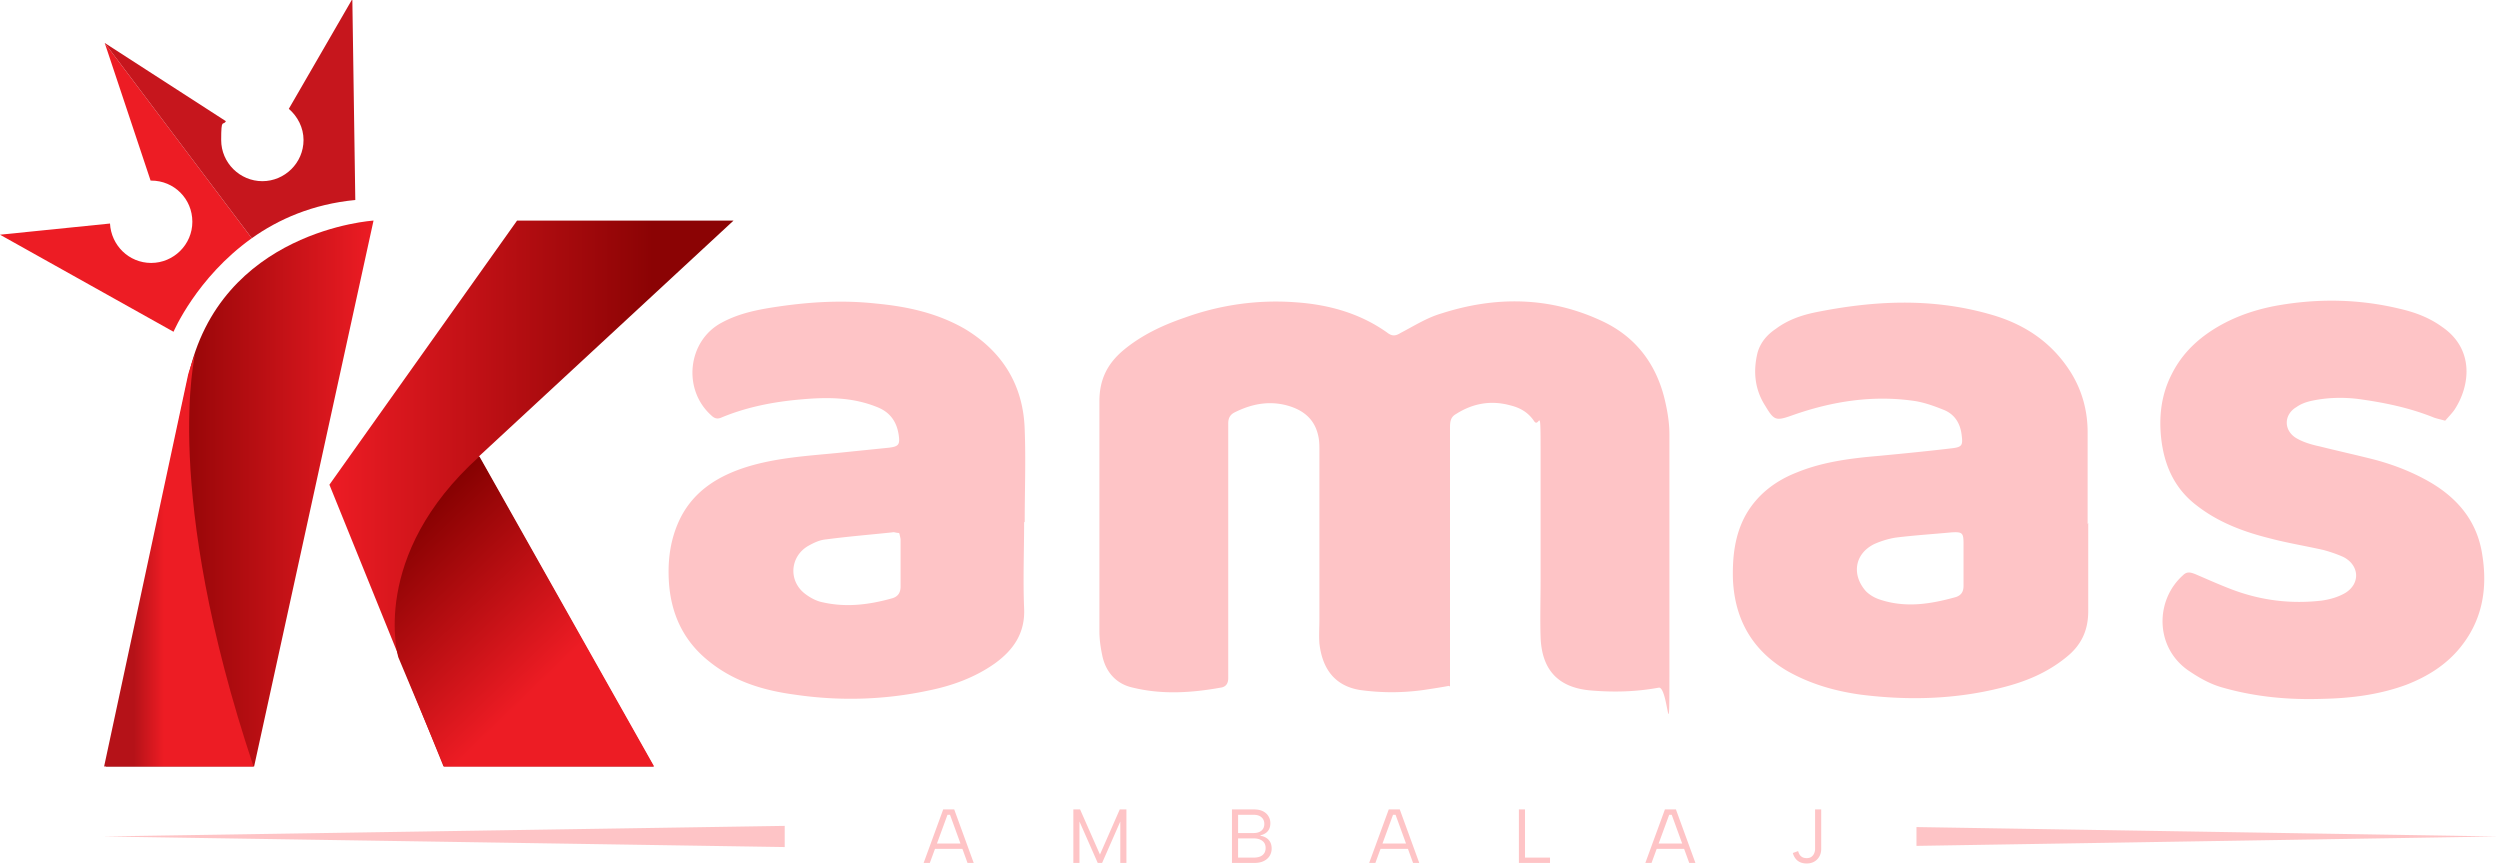 <svg xmlns="http://www.w3.org/2000/svg" width="425" height="147" fill="none" viewBox="0 0 425 147">
  <path fill="#FEC4C6" d="M246.3 116.6c-1.6.3-3 .5-4.3.7-3.6.5-7.2.5-10.8 0-4.3-.7-6.4-3.6-6.9-7.9-.1-1.4 0-2.8 0-4.2V76.7c0-.7 0-1.4-.1-2.1-.5-3.2-2.5-4.9-5.5-5.7-3.1-.8-6-.2-8.8 1.2-.8.4-1.1 1-1.1 1.9v43.3c0 1-.5 1.5-1.3 1.6-5 .9-10 1.2-14.9 0-2.8-.6-4.6-2.6-5.2-5.4-.3-1.4-.5-2.8-.5-4.2V68.2c0-3.6 1.3-6.3 4-8.6 3.1-2.6 6.7-4.3 10.5-5.6 6.1-2.2 12.5-3.1 19-2.6 5.6.4 10.9 1.9 15.5 5.2.8.6 1.4.5 2.2 0 2.3-1.2 4.5-2.6 6.9-3.3 9.3-3 18.6-2.9 27.6 1.4 5.4 2.6 8.8 7 10.3 12.8.5 2 .9 4.2.9 6.3v41c0 13.6-.2 1.9-1.8 2.1-3.8.7-7.5.8-11.3.5-5.7-.4-8.6-3.4-8.8-9.1-.1-3.2 0-6.4 0-9.6V76c0-7.5-.2-3.1-1.1-4.4-1-1.5-2.4-2.3-4.1-2.7-3.3-.9-6.4-.3-9.2 1.5-.9.5-1 1.3-1 2.3v44l-.2-.1ZM355 88.9v15c0 3.3-1.2 5.8-3.7 7.8-3.3 2.7-7 4.2-11 5.2-7.9 2-15.9 2.2-23.9 1.2-4.4-.6-8.6-1.8-12.5-4-6-3.5-9-8.8-9.3-15.6-.1-3.8.3-7.6 2.2-11 2-3.5 5.1-5.8 8.7-7.2 4.4-1.8 9.2-2.4 13.9-2.8 4.2-.4 8.3-.8 12.5-1.3 1.6-.2 1.8-.5 1.6-2.1-.2-2-1.1-3.6-3-4.4-1.5-.6-3.1-1.2-4.8-1.5-7.2-1.1-14.2 0-21 2.4-2.8 1-3.1.9-4.6-1.6-1.8-2.8-2.1-5.9-1.3-9.1.5-1.7 1.6-3 3.1-4 2-1.5 4.3-2.3 6.7-2.8 9.9-2 19.7-2.5 29.6.3 5.8 1.6 10.6 4.7 13.9 10 1.9 3.1 2.8 6.5 2.8 10.1v15.6l.1-.2Zm-21.2 6.9v-3.4c0-1.8-.2-2-2-1.9-3.2.3-6.4.5-9.6.9a15 15 0 0 0-3.6 1.1c-3.4 1.7-3.8 5.3-1.4 8 .6.6 1.4 1.1 2.3 1.4 4.4 1.5 8.7.8 13-.4.9-.3 1.3-.9 1.3-1.9v-3.9.1Zm-159.7-7c0 4.9-.2 9.8 0 14.6.2 4.2-1.8 7.1-5 9.4-3.4 2.4-7.3 3.8-11.3 4.6-7.5 1.6-15.1 1.8-22.6.7-5.3-.7-10.4-2.2-14.7-5.7-4.4-3.5-6.5-8.2-6.8-13.7-.2-3.7.3-7.3 2-10.7 2.4-4.7 6.6-7.2 11.5-8.7 5-1.5 10.1-1.8 15.2-2.3 2.9-.3 5.9-.6 8.8-.9 1.5-.2 1.8-.5 1.6-2-.3-2.3-1.4-4-3.7-4.9-4.2-1.7-8.5-1.7-12.9-1.3-4.7.4-9.3 1.3-13.6 3.1-.7.3-1.2.1-1.7-.4-4.9-4.4-4-12.6 1.7-15.7 3.1-1.7 6.4-2.3 9.8-2.8 5.5-.8 11-1.1 16.5-.5 5.3.5 10.4 1.6 15.1 4.3 6.5 3.9 10 9.7 10.2 17.2.2 5.2 0 10.4 0 15.6l-.1.1Zm-21.3 1.8c-.5 0-.8-.2-1.1-.1-3.8.4-7.5.7-11.3 1.2-1.1.1-2.1.6-3 1.1-3.1 1.8-3.4 5.9-.6 8.1.9.7 2 1.3 3.1 1.5 4 .9 7.9.4 11.8-.7 1-.3 1.4-1 1.4-2v-7.9c0-.3-.1-.6-.2-1.1l-.1-.1Zm262.8-19.1c-.7-.2-1.2-.3-1.8-.5-4.2-1.7-8.6-2.6-13.1-3.2-2.7-.3-5.4-.2-8 .4-.8.2-1.6.5-2.3 1-2.2 1.3-2.2 4 0 5.3 1.2.7 2.6 1.1 4 1.4 3.2.8 6.4 1.5 9.5 2.3 3.3.9 6.6 2.2 9.6 4 4.6 2.8 7.7 6.7 8.5 12.2.9 5.7 0 11-3.7 15.6-2.4 3-5.6 5-9.2 6.4-4.6 1.7-9.4 2.3-14.2 2.4-5.7.2-11.4-.3-17-1.9-2.2-.6-4.1-1.7-6-3-5.6-4-5.5-11.9-.8-16.1.7-.7 1.3-.5 2.1-.2 2.1.9 4.1 1.8 6.2 2.6 5 1.9 10.1 2.5 15.3 1.9 1.4-.2 2.8-.6 4-1.3 2.6-1.6 2.4-4.7-.3-6.1-1.1-.5-2.3-.9-3.4-1.2-3.1-.7-6.2-1.2-9.2-2-4.4-1.1-8.7-2.7-12.4-5.6-3.8-2.9-5.5-6.9-6-11.4-.4-3.7 0-7.4 1.8-10.9 1.4-2.8 3.4-5 5.9-6.8 3.5-2.5 7.5-4 11.7-4.8 7.1-1.3 14.2-1.2 21.2.5 2.6.6 5 1.5 7.2 3.1 5.5 3.8 4.7 10 2.1 14-.4.6-1 1.2-1.6 1.9h-.1Zm-107.035 66.1h1.04v6.721c0 .477-.104.901-.312 1.274a2.304 2.304 0 0 1-.871.884c-.364.208-.793.312-1.287.312-.624 0-1.135-.156-1.534-.468-.398-.321-.671-.758-.819-1.313l.897-.325c.061.225.148.429.26.611.122.182.278.325.468.429.2.104.442.156.728.156.338 0 .611-.078.819-.234.208-.156.36-.351.455-.585.104-.243.156-.49.156-.741V137.6Zm-24.373.91h-.429l-3.003 8.19h-1.053l3.328-9.1h1.872l3.315 9.1h-1.053l-2.977-8.19Zm-2.86 4.888h5.304v.91h-5.304v-.91Zm-22.081-5.798v8.19h4.251v.91h-5.291v-9.1h1.04Zm-22.007.91h-.429l-3.003 8.19h-1.053l3.328-9.1h1.872l3.315 9.1h-1.053l-2.977-8.19Zm-2.86 4.888h5.304v.91h-5.304v-.91Zm-19.45-3.328c0-.477-.161-.854-.481-1.131-.312-.286-.78-.429-1.404-.429h-2.574v3.107h2.613c.589 0 1.044-.139 1.365-.416.32-.277.481-.654.481-1.131Zm-5.499 6.63v-9.1h3.705c.641 0 1.17.108 1.586.325.416.217.723.503.923.858.208.347.312.732.312 1.157 0 .416-.078.767-.234 1.053a1.742 1.742 0 0 1-.611.663 2.348 2.348 0 0 1-.832.338v.091c.364.052.689.169.975.351.286.173.511.412.676.715.164.303.247.672.247 1.105 0 .451-.113.862-.338 1.235-.226.373-.559.667-1.001.884-.434.217-.967.325-1.599.325h-3.809Zm1.04-.91h2.691c.624 0 1.109-.139 1.456-.416.355-.286.533-.693.533-1.222s-.187-.932-.559-1.209c-.364-.277-.854-.416-1.469-.416h-2.652v3.263Zm-26.966.91h-1.04v-9.1h1.144l3.38 7.67 3.367-7.67h1.131v9.1h-1.04v-7.046l-3.094 7.046h-.741l-3.107-7.046v7.046Zm-22.007-8.19h-.429l-3.003 8.19h-1.053l3.328-9.1h1.872l3.315 9.1h-1.053l-2.977-8.19Zm-2.86 4.888h5.304v.91h-5.304v-.91ZM133.4 144l-115.9-1.8 115.9-1.8v3.6Zm192.4-3.4 98.8 1.6-98.8 1.6v-3.2Z"/>
  <path fill="url(#a)" d="M17.9 130.3h25.3l20.3-92.8S37.3 39.1 32 64.1c-4.4 20.7-14 66.2-14 66.2h-.1Z"/>
  <path fill="url(#b)" d="M17.7 130.3 32 63.6s.7-2.3 1.2-3.5c0 0-5.8 23.2 9.9 70.2"/>
  <path fill="url(#c)" d="M75.4 130.3 56 82.4l31.9-44.9h36.8L81.4 77.6l29.7 52.7H75.4Z"/>
  <path fill="url(#d)" d="m75.5 130.3-7.8-18.6s-5-17.2 13.8-34.1l29.7 52.7H75.4h.1Z"/>
  <path fill="#ED1C24" d="M25.5 30.7h.2c3.9 0 7 3.1 7 7s-3.2 7-7 7-6.8-3-7-6.7L0 39.9l29.5 16.5s3.9-9.2 13.3-15.9l-25-33.2 7.8 23.4h-.1Z"/>
  <path fill="#C6161D" d="M59.8 0 49.1 18.5c1.5 1.3 2.5 3.2 2.5 5.3 0 3.9-3.2 7-7 7s-7-3.1-7-7 .3-2.3.8-3.2L17.8 7.3l25 33.2c4.5-3.2 10.3-5.8 17.6-6.5l-.5-34h-.1Z"/>
  <defs>
    <linearGradient id="a" x1="17.9" x2="63.5" y1="83.9" y2="83.9" gradientUnits="userSpaceOnUse">
      <stop offset=".2" stop-color="#8B0304"/>
      <stop offset="1" stop-color="#ED1C24"/>
    </linearGradient>
    <linearGradient id="b" x1="17.7" x2="43.1" y1="95.3" y2="95.3" gradientUnits="userSpaceOnUse">
      <stop offset=".2" stop-color="#B51218"/>
      <stop offset=".4" stop-color="#ED1C24"/>
    </linearGradient>
    <linearGradient id="c" x1="124.7" x2="56" y1="83.9" y2="83.9" gradientUnits="userSpaceOnUse">
      <stop offset=".2" stop-color="#8B0304"/>
      <stop offset="1" stop-color="#ED1C24"/>
    </linearGradient>
    <linearGradient id="d" x1="66.7" x2="107.4" y1="91.8" y2="134" gradientUnits="userSpaceOnUse">
      <stop stop-color="#860101"/>
      <stop offset=".6" stop-color="#ED1C24"/>
    </linearGradient>
  </defs>
</svg>
